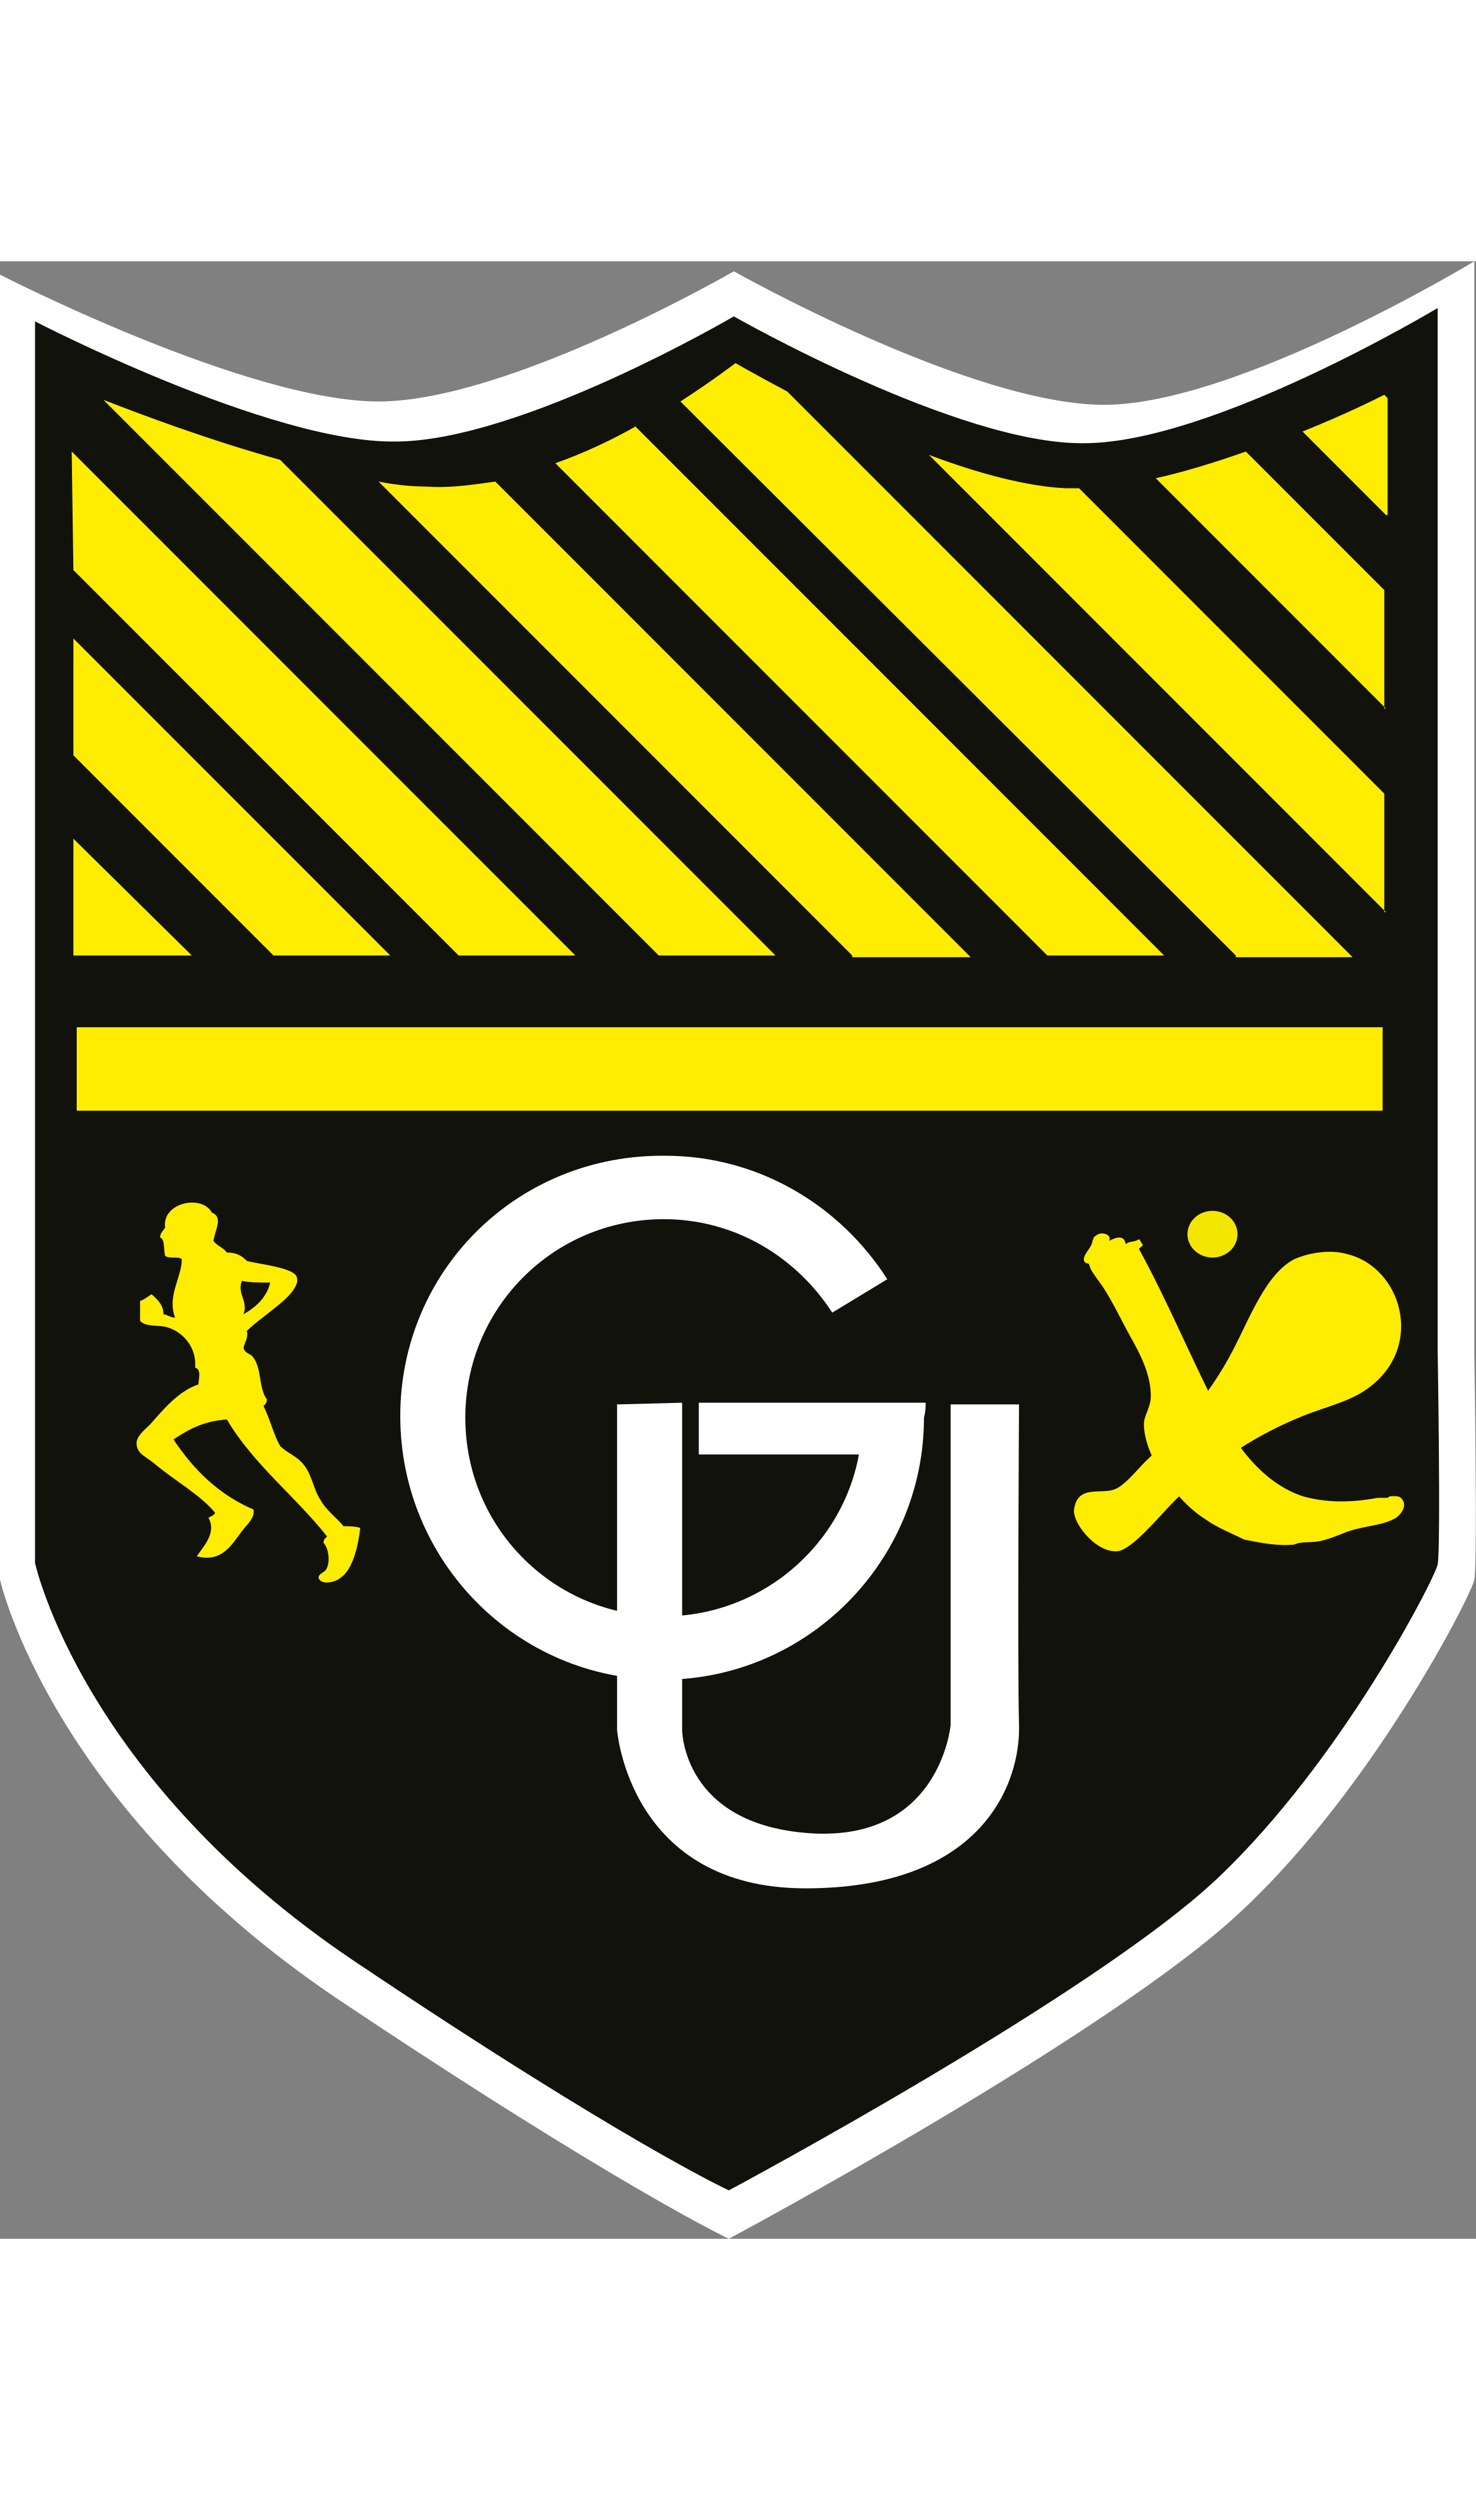 <?xml version="1.0" encoding="UTF-8"?> <svg xmlns="http://www.w3.org/2000/svg" version="1.1" id="Capa_1" x="0" y="0" viewBox="0 0 88.5 118.5" xml:space="preserve" width="70"><rect x="0" y="0" width="88.5" height="118.5" fill="#808080" stroke="none"/><style>.st0{fill:#fff}.st2,.st3{fill:#ffed00}.st3{fill-rule:evenodd;clip-rule:evenodd}</style><path class="st0" d="M0 .8V79s3 13.5 20.2 25.1c16.9 11.3 23.5 14.4 23.5 14.4s23-12.3 30.8-19.7C82.3 91.5 88.2 80 88.4 79c.2-1 0-13.5 0-13.5V0S74.2 8.6 66.2 8.6 44 .6 44 .6 30.5 8.4 22.7 8.4C14.8 8.4 0 .8 0 .8"></path><path d="M2.1 3.6V78s2.8 12.9 19.2 23.9c16.1 10.8 22.4 13.7 22.4 13.7S65.6 103.9 73 96.9c7.4-7 13-17.9 13.2-18.8.2-1 0-12.9 0-12.9V2.8S72.7 10.9 65 10.9c-7.5.1-21-7.6-21-7.6s-12.8 7.5-20.3 7.5c-7.5.1-21.6-7.2-21.6-7.2" fill="#12120d"></path><path class="st2" d="M4.6 45.9h78.3v5H4.6zM4.5 41.6h-.1v-7l7.1 7zM16.4 41.6l-12-12v-7l19 19zM27.5 41.6 4.4 18.5l-.1-7.1 30.2 30.2zM39.5 41.6 6.2 8.3c2.3.9 6.3 2.4 10.6 3.6l29.7 29.7h-7zM51.1 41.6 22.7 13.2c1 .2 2 .3 2.9.3 1.3.1 2.7-.1 4.1-.3l28.5 28.5h-7.1zM62.8 41.6 33.3 12.1c1.7-.6 3.4-1.4 4.8-2.2l31.7 31.7h-7zM74.1 41.6 40.8 8.4c2-1.3 3.3-2.3 3.3-2.3s1.2.7 3.1 1.7l33.9 33.9h-7zM83.1 39 55.7 11.6c2.9 1.1 5.9 1.9 8.2 2h.8L83 31.9V39zM83.1 26.8 69.3 13c1.8-.4 3.7-1 5.4-1.6l8.3 8.3v7.1zM83.1 15.2l-5-5c2.5-1 4.3-1.9 4.9-2.2l.2.2v7z"></path><path class="st0" d="M55.5 68.4H41.9v3.1h9.6c-1 5.5-5.9 9.7-11.7 9.7-6.6 0-11.9-5.3-11.9-11.9 0-6.6 5.3-11.9 11.9-11.9 4.2 0 7.9 2.2 10.1 5.6l3.3-2c-2.8-4.4-7.7-7.4-13.3-7.4C31 53.5 24 60.5 24 69.2S31 85 39.7 85s15.7-7.1 15.7-15.7c.1-.4.1-.6.1-.9"></path><path class="st0" d="M37 68.5V88s.7 9.5 11.3 9.5c10.6 0 12.9-6.3 12.8-9.8-.1-3.5 0-19.2 0-19.2H57v19.2s-.6 7-8.4 6.5c-7.7-.5-7.7-6.2-7.7-6.2V68.4l-3.9.1z"></path><path class="st3" d="M80.8 59.5c3.2.8 4.6 5.4 1.4 7.9-1.1.9-2.6 1.2-4.1 1.8-2.7 1.1-5.1 2.6-7.6 5-1 1-2.6 3-3.5 3.1-1.3.1-2.7-1.7-2.6-2.5.2-1.5 1.6-.9 2.4-1.2.6-.2 1.3-1.1 1.9-1.7 1.8-1.7 3.8-3.9 5.2-6.6 1.1-2.1 2-4.6 3.7-5.5.9-.4 2.2-.6 3.2-.3"></path><path class="st3" d="M65 59.9c.1.2.2.1.3.2.1.4.3.6.5.9.7.9 1.3 2.2 1.9 3.3.8 1.4 1.3 2.5 1.3 3.7 0 .6-.3 1-.4 1.5-.1 1.2.7 2.8 1.6 3.9.6.8 1.3 1.5 2.1 2 .7.5 1.5.8 2.3 1.2 1 .2 2 .4 3 .3.4-.2 1-.1 1.5-.2s1-.3 1.5-.5 1-.3 1.5-.4c.5-.1 1.1-.2 1.6-.5.4-.3.7-.8.3-1.2-.1-.1-.3-.1-.5-.1-.1 0-.2 0-.3.1h-.6c-1.6.3-3.1.3-4.5-.1-2.1-.7-3.8-2.6-5.1-5.2-1.6-3.1-3-6.5-4.7-9.6 0-.1.3-.2.2-.3-.1-.1-.1-.2-.2-.3-.3.2-.6.1-.8.3-.1-.6-.6-.4-1-.2.2-.4-.5-.6-.8-.3-.2.1-.1.2-.2.3 0 .4-.6.8-.5 1.2"></path><path d="M74.2 58.3c0 .8-.7 1.4-1.5 1.4s-1.5-.6-1.5-1.4.7-1.4 1.5-1.4 1.5.6 1.5 1.4" fill-rule="evenodd" clip-rule="evenodd" fill="#f3e600"></path><path class="st3" d="M12.8 58.7c.2.3.6.4.8.7.6 0 .9.2 1.2.5.7.2 2.9.4 3 1 .2.6-.9 1.5-1.3 1.8-.6.5-1.2.9-1.7 1.4.1.4-.1.6-.2 1 .1.4.4.3.6.6.5.7.3 1.8.8 2.5 0 .2-.1.3-.2.4.4.8.6 1.7 1 2.4.4.4 1 .6 1.4 1.1.5.6.6 1.5 1 2.1.4.7.9 1 1.4 1.6.3 0 .7 0 1 .1-.1.9-.4 2.5-1.2 3-.2.2-1.1.5-1.3 0 0-.3.4-.3.5-.6.2-.4.1-1.2-.2-1.5 0-.3.2-.3.2-.4-1.9-2.4-4.4-4.3-6-7-1.4.1-2.3.6-3.2 1.2 1.2 1.8 2.7 3.3 4.8 4.2.1.5-.4.9-.7 1.3-.6.8-1.2 1.9-2.7 1.5.4-.6 1.2-1.4.7-2.3.1-.1.3-.1.4-.3-.9-1.1-2.4-1.9-3.7-3-.5-.4-1.1-.6-1-1.3.1-.4.5-.7.8-1 .8-.9 1.7-2 2.9-2.4 0-.3.2-.9-.2-1 .1-1.2-.7-2.1-1.6-2.4-.6-.2-1.3 0-1.7-.4v-1.2c.3-.1.5-.3.7-.4.3.3.7.6.7 1.2.2 0 .4.2.7.2-.5-1.3.4-2.4.4-3.5-.2-.2-.7 0-1-.2-.1-.4 0-1-.3-1.1 0-.3.2-.4.3-.6-.2-1.5 2.2-2 2.8-.9.7.3.2 1 .1 1.7m1.8 4.4c.7-.4 1.4-1 1.6-1.9-.6 0-1.2 0-1.7-.1-.3.8.4 1.2.1 2z"></path></svg> 